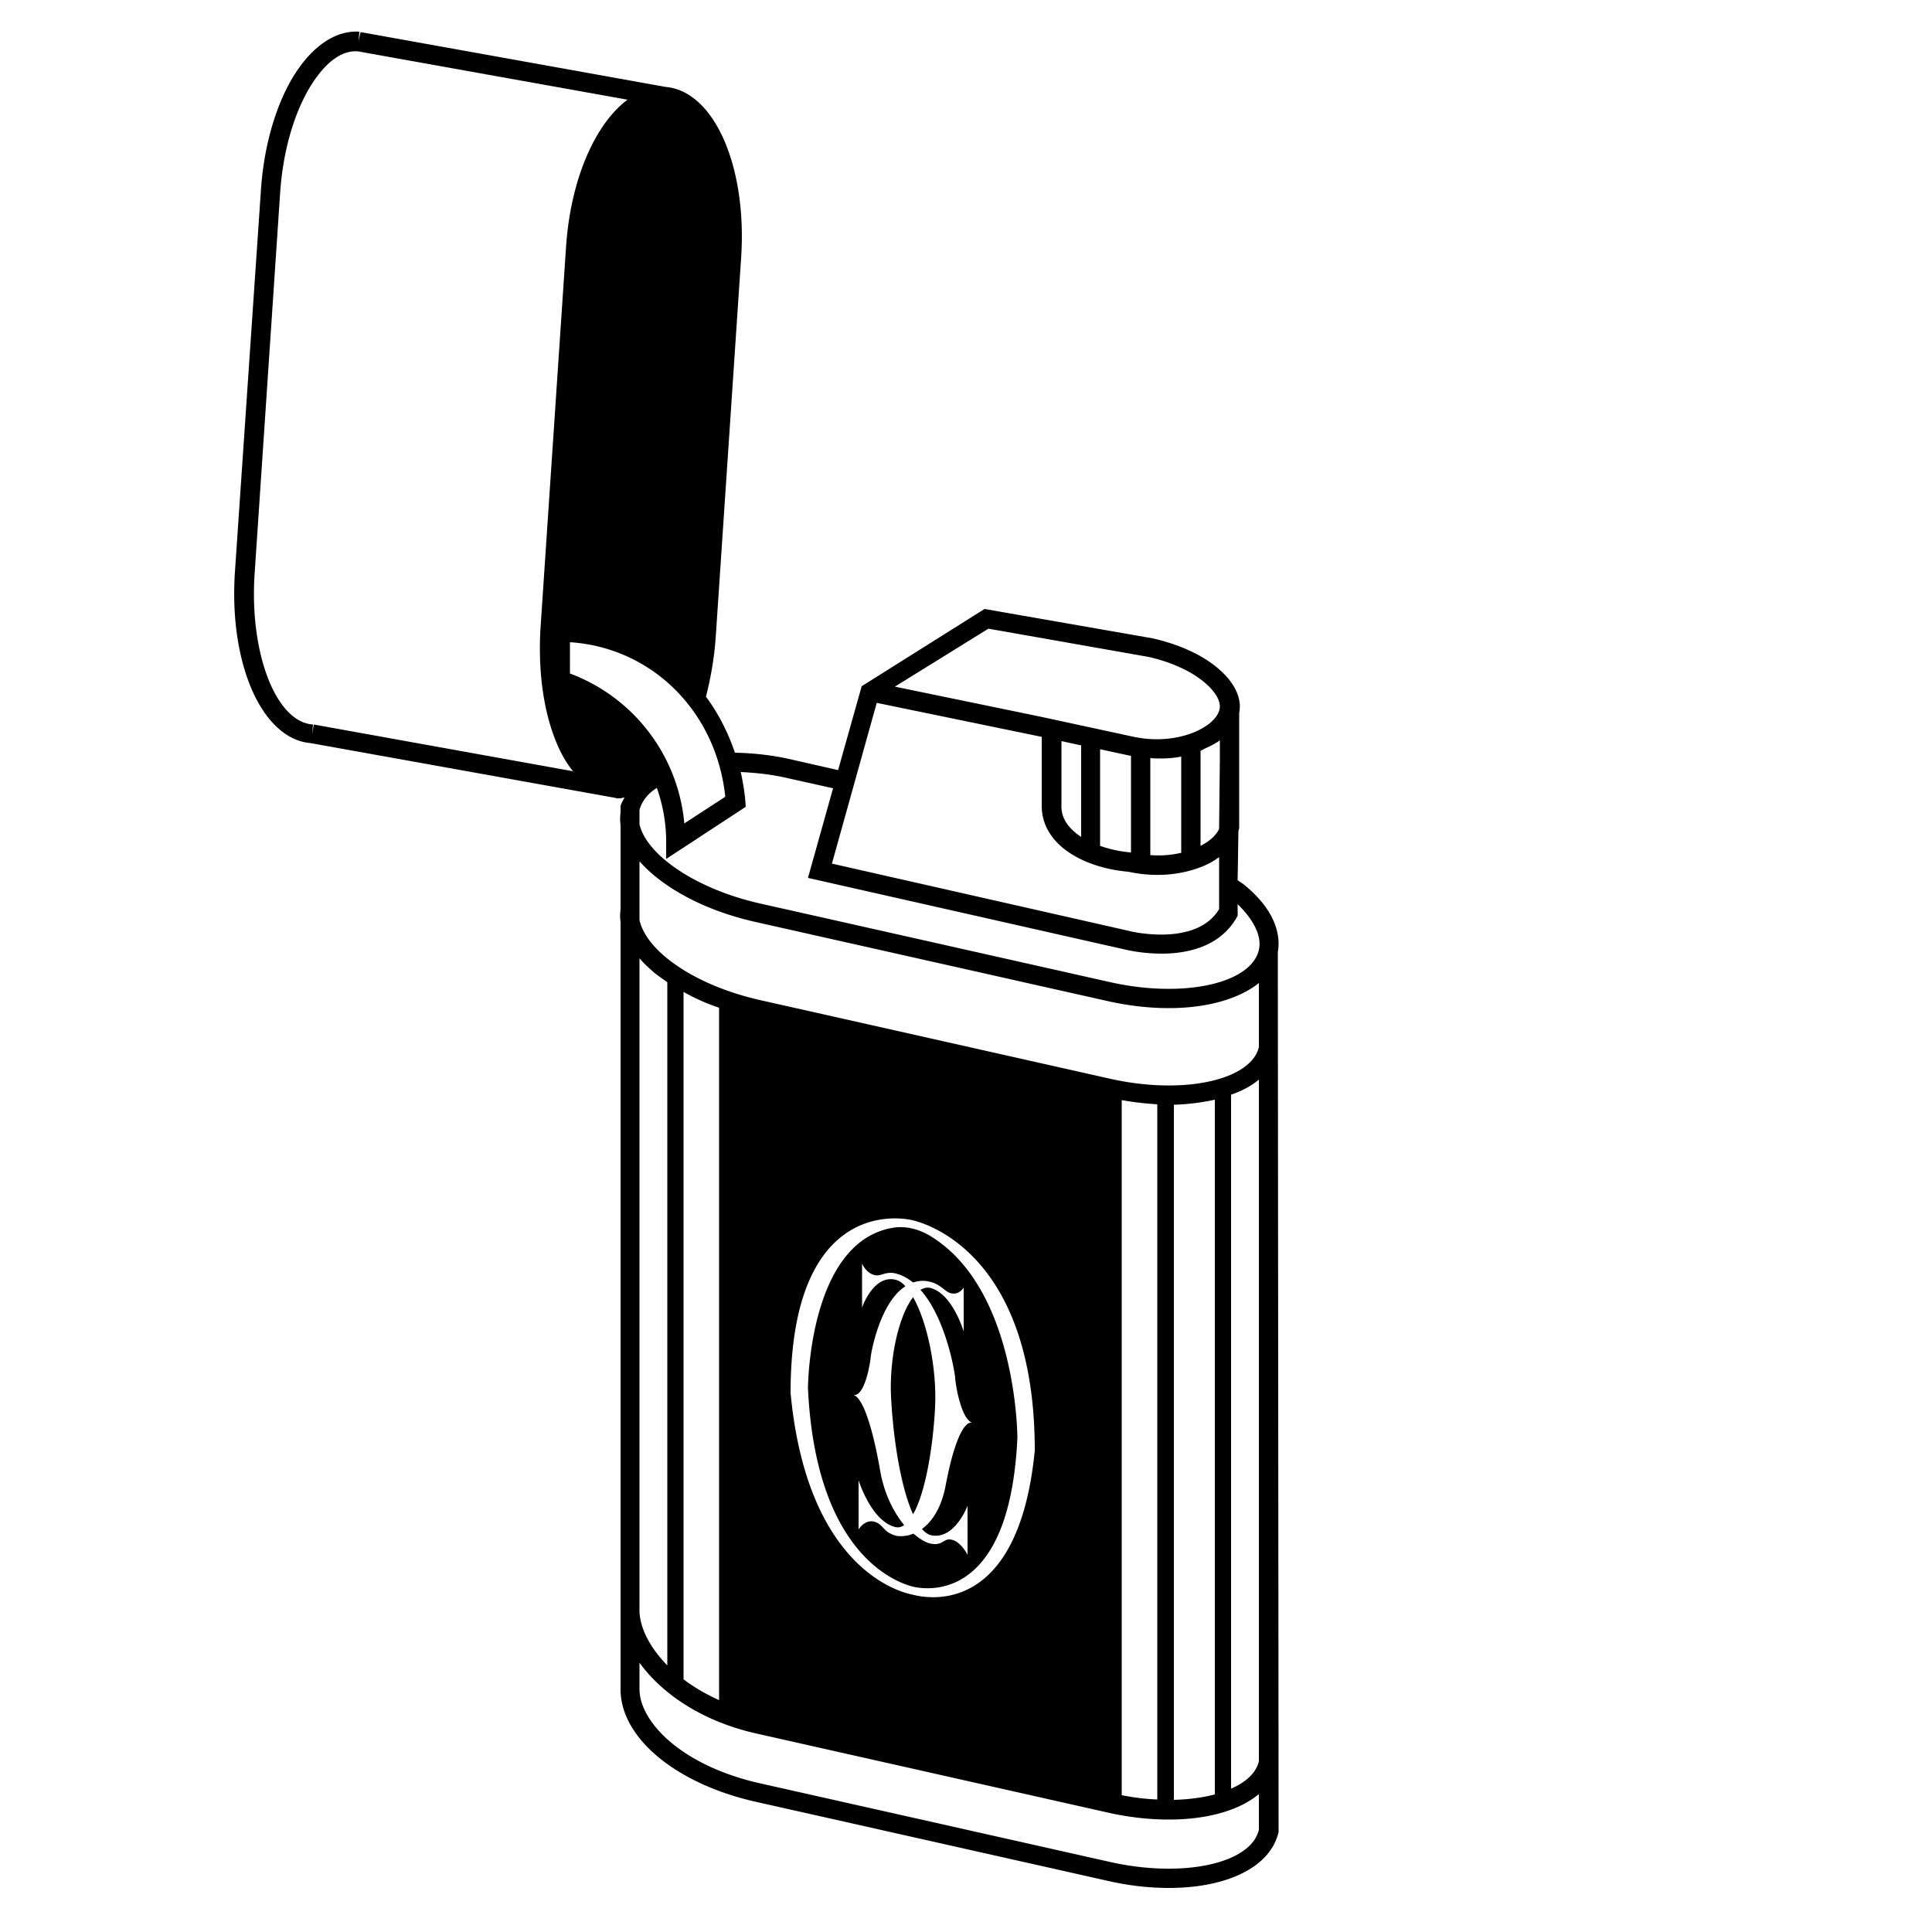 <svg xmlns="http://www.w3.org/2000/svg" xml:space="preserve" style="enable-background:new 0 0 50 50" viewBox="0 0 50 50"><path d="M33.07 24.64c.1-.58-.2-1.2-.88-1.75-.05-.04-.11-.07-.16-.11l.02-1.27c.01-.03.01-.05.02-.08v-2.98c.08-.39-.13-.81-.58-1.18-.41-.34-1-.6-1.66-.75l-4.35-.76-3.18 2-.61 2.17-1.19-.27c-.51-.12-1.01-.17-1.48-.18-.18-.53-.43-1.02-.75-1.45.12-.47.21-.97.25-1.5l.66-9.85c.16-2.38-.7-4.32-1.95-4.43L9.33.83l-.05.24.02-.25c-.63-.04-1.25.39-1.74 1.21-.45.77-.74 1.81-.81 2.93l-.67 9.84c-.16 2.38.7 4.32 1.95 4.43l7.9 1.42c.01 0 .02.01.03.01h.09c.04 0 .07-.02.11-.02-.03.07-.08.14-.1.22v.16c-.01.11-.02.21 0 .32v2.18c-.01.11-.02.22 0 .33v19.83c-.03 1.27 1.41 2.48 3.5 2.95l9.08 2.04c.56.13 1.1.19 1.61.19 1.49 0 2.63-.53 2.84-1.45l-.02-22.77zm-7.49-8.37 4.14.73c.58.13 1.09.36 1.44.65.3.25.45.51.4.71-.1.46-1.1.96-2.26.7l-2.36-.51-3.78-.78 2.42-1.5zm5.99 2.89v.47l-.02 1.82c-.07.16-.24.32-.48.44v-2.46c.05-.02.09-.05.14-.07.13-.06.25-.12.36-.2zm-1 .42v2.49c-.25.06-.52.08-.8.06v-2.51c.28.02.55.01.8-.04zm-1.3-.02v2.5c-.27-.02-.55-.08-.8-.17v-2.5l.74.16c.02.01.04 0 .06.01zm-1.29-.27v2.37c-.3-.2-.51-.46-.51-.78v-1.7l.51.11zm-5.29-1.1 4.27.88v1.81c.02 1.03 1.16 1.59 2.24 1.68.64.14 1.29.1 1.85-.11.19-.07.36-.16.5-.27v1.35c-.6.99-2.32.57-2.34.56l-7.68-1.74 1.16-4.16zm-14.57.56-.04.25.02-.25c-.96-.06-1.65-1.85-1.51-3.91l.66-9.85c.07-1.04.34-2 .75-2.7.38-.64.82-1 1.27-.96l6.97 1.25c-.83.62-1.47 2.04-1.59 3.8l-.66 9.85c-.07 1.12.07 2.18.42 3.01.12.29.26.52.42.72l-6.71-1.21zm6.63-1.32v-.81c2.13.14 3.79 1.8 4.02 4l-1.06.69a4.58 4.58 0 0 0-2.96-3.88zm13.99 10.49-9.08-2.04c-.96-.22-1.81-.6-2.41-1.09-.39-.32-.63-.66-.7-.98v-1.52c.6.68 1.67 1.27 3 1.57l9.08 2.04c.57.13 1.11.19 1.62.19.99 0 1.82-.24 2.33-.65v1.66c-.21.86-1.96 1.24-3.84.82zm3.84.02v17.64c-.07.3-.33.54-.72.71V28.33c.29-.1.53-.23.72-.39zm-1.14.52v17.98c-.31.08-.67.13-1.06.14V28.59c.38-.01.74-.06 1.06-.13zm-1.49.12v17.99c-.3-.01-.61-.05-.92-.11V28.47c.32.06.63.09.92.11zm-3.17 8.96c-.42 4.27-2.74 3.84-3.16 3.73-.42-.08-2.74-.76-3.16-5.22 0-4.71 2.5-4.62 3.16-4.47.62.15 3.16 1.13 3.16 5.96zm-9.51-10.58V43.1c-.48-.49-.74-1.03-.72-1.49V24.8c.11.13.24.25.39.38.1.08.22.16.33.24v1.54h.42v-1.29c.28.16.59.3.92.41v.87h.29-.29V44c-.35-.16-.66-.34-.92-.54v-16.5h-.42zm11.47 21.23-9.08-2.04c-2.04-.46-3.13-1.61-3.11-2.46v-.66c.57.79 1.6 1.51 3.01 1.83l9.07 2.04c.56.13 1.11.19 1.62.19 1 0 1.83-.24 2.33-.66v.92c-.2.88-1.96 1.26-3.84.84zm3.84-23.61c-.2.88-1.96 1.26-3.84.84l-9.08-2.04c-1.64-.37-2.93-1.25-3.11-2.05v-.37c.06-.22.21-.42.45-.57.15.43.24.9.24 1.38v.46l2.06-1.35-.01-.15a5.87 5.87 0 0 0-.12-.75c.39.02.8.06 1.22.16l1.17.26-.65 2.32 8.19 1.85c.04.01.45.11.96.11.68 0 1.54-.18 1.97-.98v-.3c.42.41.63.83.55 1.18z"/><path d="M23.06 36.16c.05 1 .24 2.31.57 3.03.33-.57.52-1.79.57-2.77.05-.99-.2-2.21-.57-2.85-.37.48-.62 1.58-.57 2.59z"/><path d="M23.08 31.78c-2.16.39-2.17 4.15-2.17 4.15.2 4.19 2.18 4.98 2.67 5.12.01 0 .03.01.04.01.01 0 .03.01.04.01.49.1 2.48.24 2.67-3.86 0 0 0-3.76-2.17-5.17-.34-.23-.73-.33-1.08-.26zm.98 1.39c.28.06.39.26.55.3.22.05.33-.15.33-.15v1.14s-.29-.99-.87-1.13c-.09-.02-.17.01-.25.05.64.71.88 2.06.9 2.28.02.28.18 1.1.45 1.16-.24-.06-.5.57-.7 1.64-.11.57-.35.92-.61 1.11.07.08.15.14.23.16.61.14.95-.76.95-.76v1.27s-.16-.33-.4-.39-.22.18-.59.09c-.11-.03-.26-.12-.41-.25a.86.86 0 0 1-.43.06c-.37-.09-.34-.31-.59-.37-.24-.06-.4.2-.4.2v-1.27s.33 1.06.95 1.21c.08.02.16 0 .23-.05-.26-.32-.51-.78-.62-1.4-.2-1.16-.46-1.92-.7-1.97.27.06.42-.68.45-.95.02-.21.26-1.45.9-1.86a.489.489 0 0 0-.25-.17c-.58-.14-.87.72-.87.72V32.7s.1.25.33.3c.16.04.28-.11.55-.04.16.04.3.12.44.23.13-.04.27-.06.43-.02z"/></svg>